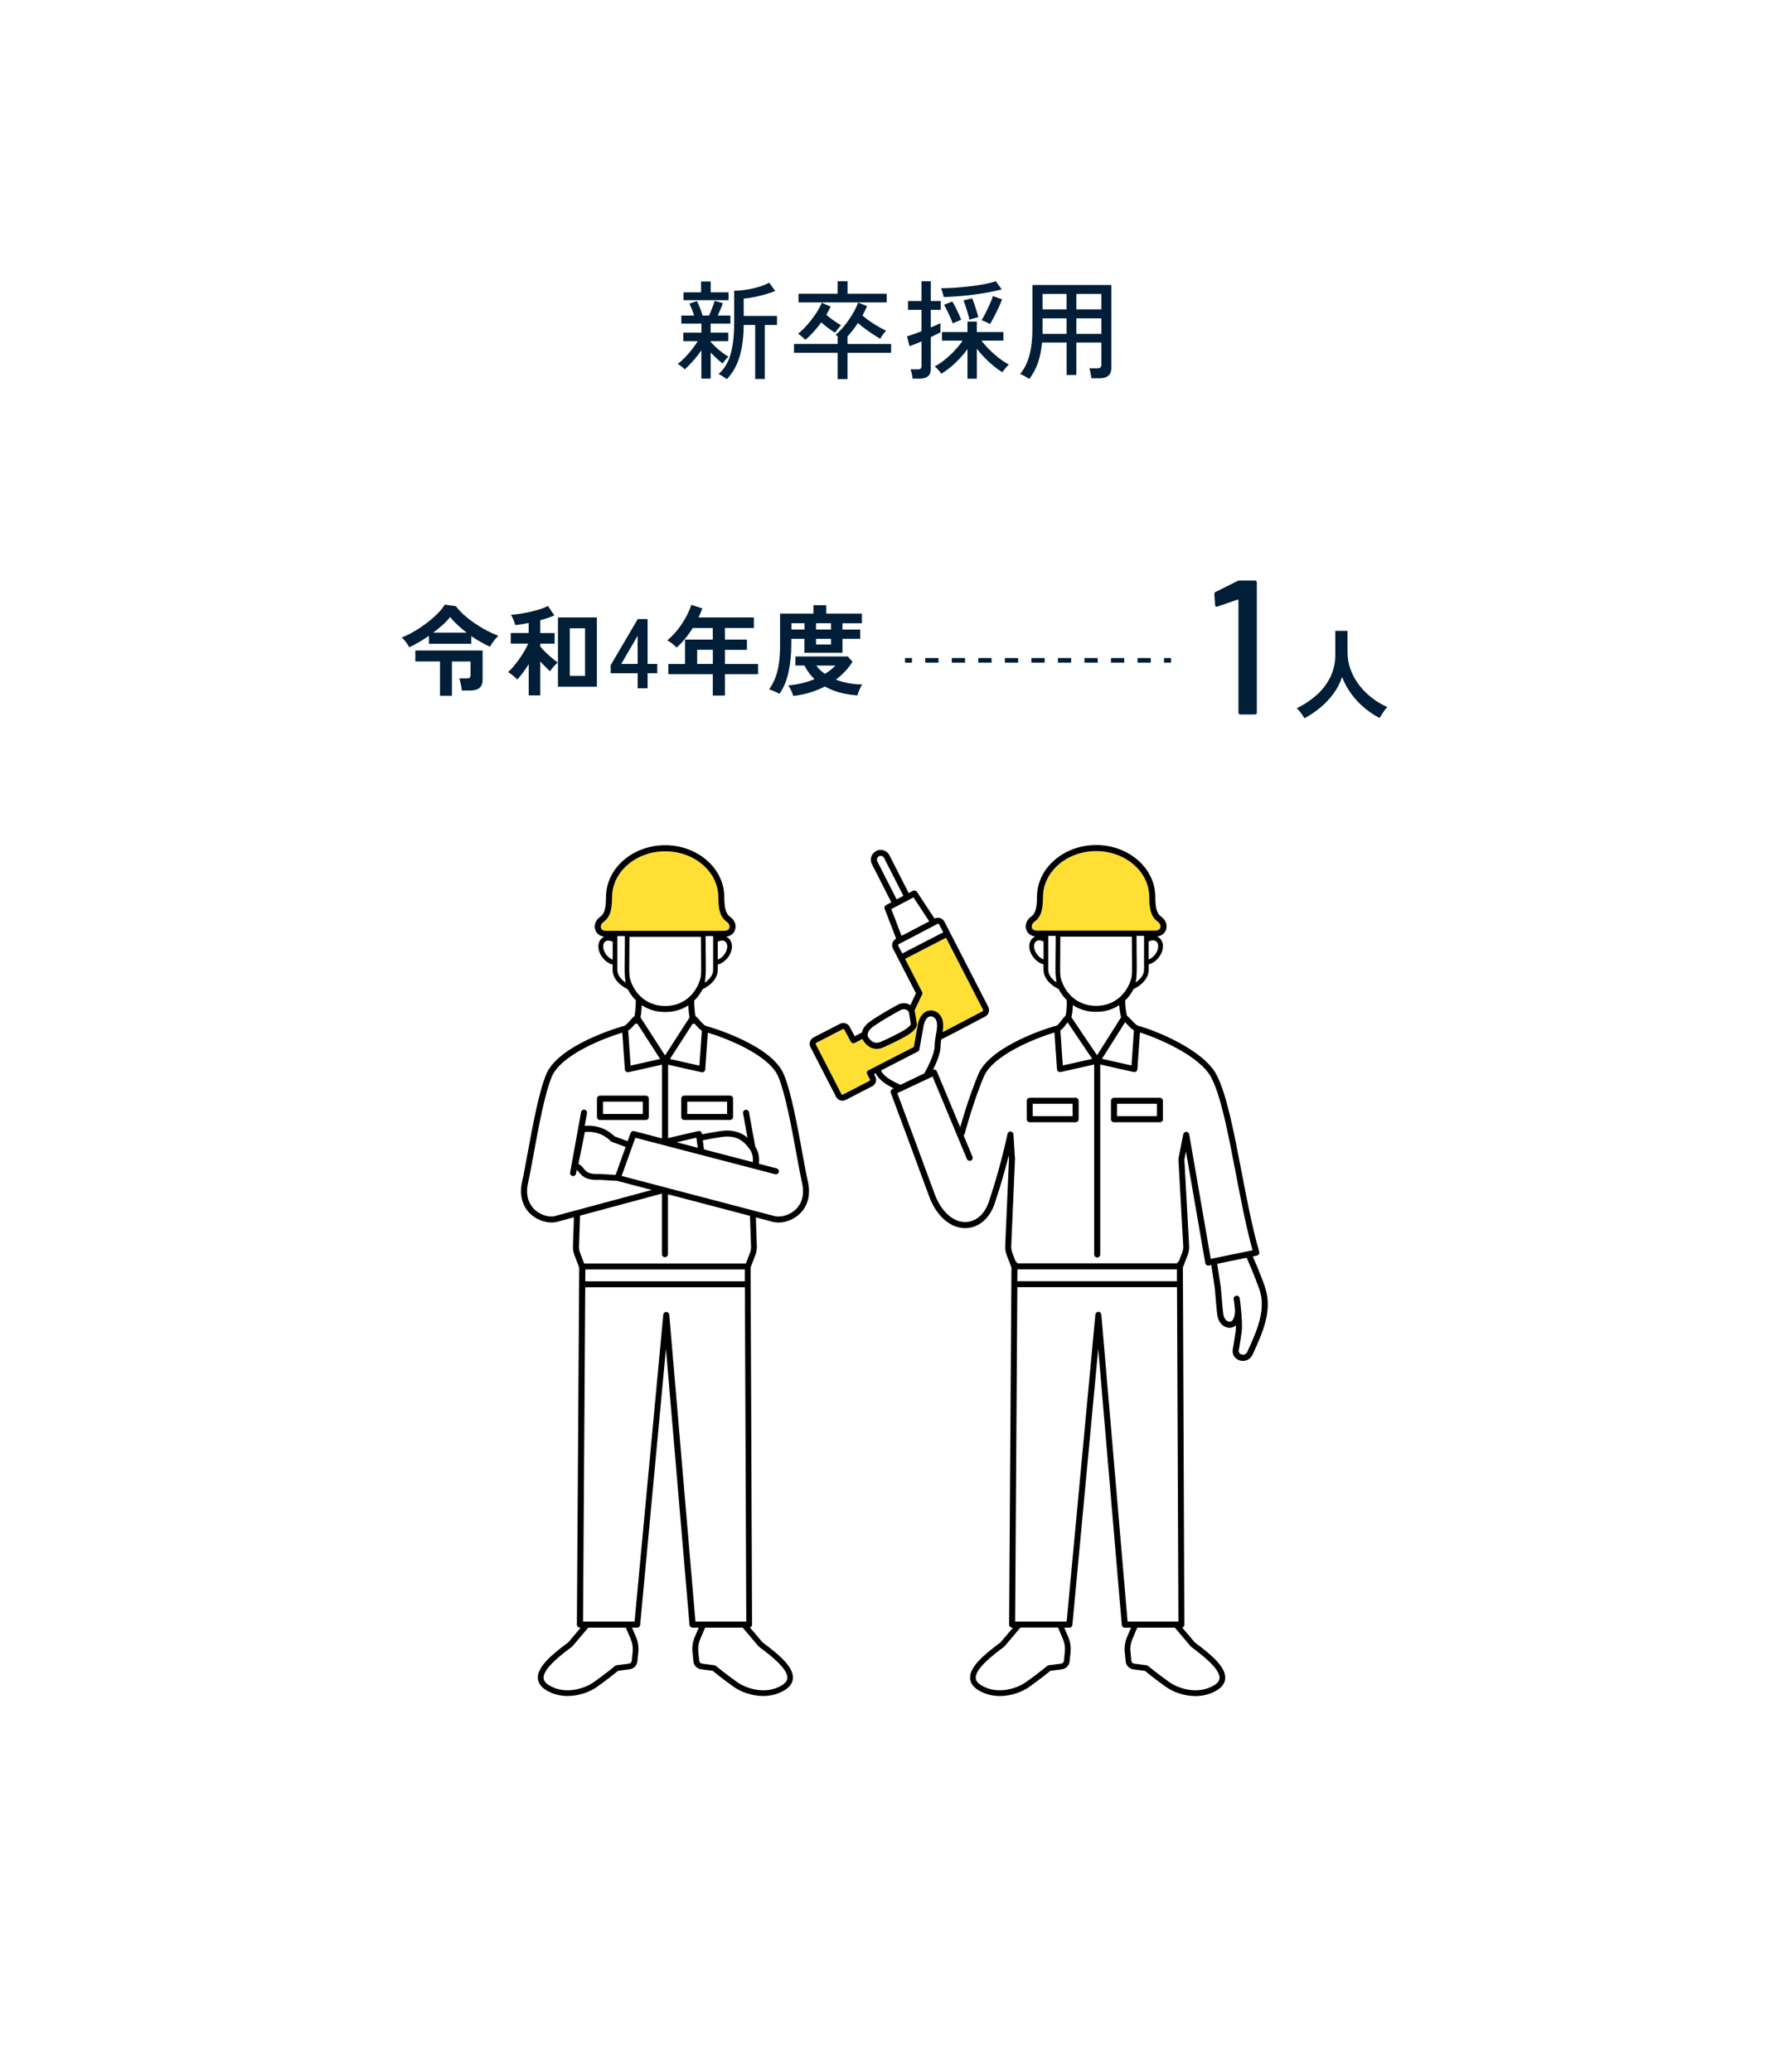 <?xml version="1.0" encoding="UTF-8"?><svg id="uuid-756f76dc-ce2b-479c-81c8-6024a39c9943" xmlns="http://www.w3.org/2000/svg" viewBox="0 0 383.27 444"><defs><style>.uuid-ad7f2c4f-ac53-4953-a0c4-5dd2379bc6ac{fill:#001e37;}.uuid-b745d6e0-75e0-42df-9d7c-73e3d428ab35{fill:#fff;}.uuid-deedcde2-5838-489f-b2c8-594dbd061e6f{fill:#ffdf34;}</style></defs><g id="uuid-6ff82e84-79a8-420a-9871-c6041d5297a7"><rect class="uuid-b745d6e0-75e0-42df-9d7c-73e3d428ab35" width="383.27" height="444"/><path class="uuid-ad7f2c4f-ac53-4953-a0c4-5dd2379bc6ac" d="M150.26,81.13v-6.05c-.52.75-1.11,1.5-1.76,2.24-.65.74-1.26,1.35-1.83,1.83-.08-.11-.21-.24-.4-.4-.19-.16-.39-.31-.59-.46-.2-.15-.37-.24-.51-.29.46-.32.96-.77,1.51-1.33.54-.57,1.07-1.17,1.58-1.82s.91-1.23,1.22-1.75h-3.1v-1.82h3.89v-1.93h-4.3v-1.73h2.74c-.14-.44-.3-.91-.5-1.4s-.36-.87-.52-1.15l1.61-.55c.21.38.44.87.67,1.47.23.6.41,1.14.55,1.63h1.4c.15-.34.31-.71.46-1.12s.3-.79.44-1.16c.14-.37.23-.66.28-.87l1.75.48c-.12.38-.28.82-.48,1.3-.2.48-.4.94-.6,1.37h2.71v1.73h-4.23v1.93h3.77v1.82h-3.77v.28l.07-.07c.26.32.61.68,1.04,1.08.43.4.88.78,1.36,1.14.47.36.92.66,1.33.91-.09.08-.23.21-.4.4-.18.19-.34.38-.5.58-.15.19-.27.35-.34.47-.35-.26-.76-.61-1.23-1.05-.47-.44-.91-.87-1.32-1.3v5.59h-1.98ZM146.44,64.32v-1.68h3.75v-2.32h2.07v2.32h3.82v1.68h-9.64ZM155.73,81.27c-.12-.11-.3-.24-.53-.39-.23-.15-.46-.3-.69-.44-.23-.14-.42-.23-.57-.28,1.27-1.13,2.15-2.61,2.63-4.43.48-1.82.72-4.03.72-6.64v-6.79c.75,0,1.59-.07,2.51-.21.92-.14,1.82-.34,2.7-.6.88-.26,1.64-.57,2.27-.92l1.33,1.77c-.55.23-1.23.46-2.04.7-.8.24-1.62.44-2.46.61-.84.17-1.59.28-2.27.32v3.73h7.13v1.93h-2.62v11.57h-2.05v-11.57h-2.46c-.02,2.64-.31,4.91-.9,6.83-.58,1.92-1.49,3.51-2.71,4.78Z"/><path class="uuid-ad7f2c4f-ac53-4953-a0c4-5dd2379bc6ac" d="M179.45,81.22v-5.63h-9.34v-1.89h9.34v-1.66c-.18-.15-.33-.25-.44-.3.69-.57,1.35-1.25,1.99-2.06.64-.8,1.2-1.63,1.7-2.48s.88-1.64,1.14-2.36l1.91.74c-.12.32-.27.65-.44.99s-.34.68-.53,1.03c.67.6,1.47,1.19,2.38,1.77.91.58,1.8,1.08,2.66,1.5-.17.17-.39.44-.66.81-.27.37-.46.67-.59.9-.49-.28-1.02-.6-1.59-.98-.57-.38-1.13-.77-1.68-1.18-.55-.41-1.05-.82-1.5-1.22-.34.52-.69,1.03-1.07,1.52-.38.49-.76.94-1.16,1.36v1.63h9.34v1.89h-9.34v5.63h-2.14ZM172.55,72.83c-.11-.12-.26-.27-.46-.45-.2-.18-.4-.34-.61-.51s-.37-.28-.5-.36c.67-.54,1.35-1.19,2.01-1.96.67-.77,1.27-1.56,1.82-2.38.54-.82.96-1.58,1.25-2.29l1.89.81c-.12.29-.26.58-.43.87-.16.29-.33.59-.49.9.47.41,1,.82,1.58,1.23s1.1.74,1.58,1c-.11.11-.25.27-.42.48-.18.21-.35.43-.51.63-.16.21-.28.37-.36.49-.43-.26-.91-.59-1.44-.98-.53-.39-1.03-.8-1.51-1.23-.52.71-1.07,1.38-1.66,2.04-.58.65-1.17,1.22-1.75,1.69ZM171.07,64.8v-1.86h8.37v-2.67h2.14v2.67h8.39v1.86h-18.91Z"/><path class="uuid-ad7f2c4f-ac53-4953-a0c4-5dd2379bc6ac" d="M195.52,81.15c-.03-.28-.09-.62-.18-1.05s-.18-.74-.28-.95h1.54c.31,0,.52-.06.64-.17.12-.11.18-.31.18-.59v-5.24c-.55.25-1.06.46-1.52.64s-.81.31-1.04.39l-.55-2.12c.34-.09.79-.23,1.34-.43.56-.19,1.15-.41,1.76-.66v-4.58h-2.88v-1.89h2.88v-4.23h2v4.23h2.14v1.89h-2.14v3.77c.44-.18.85-.36,1.22-.52.37-.16.65-.29.85-.4v1.98c-.25.12-.55.27-.91.45-.36.18-.75.36-1.16.56v6.83c0,.72-.2,1.25-.61,1.58-.41.33-1.02.5-1.83.5h-1.47ZM207.27,81.15v-6.33c-.51.69-1.08,1.38-1.72,2.06s-1.3,1.3-1.98,1.85c-.68.55-1.31,1-1.91,1.33-.09-.14-.23-.31-.41-.53-.18-.21-.37-.42-.55-.61-.18-.19-.34-.33-.46-.4.67-.34,1.39-.81,2.15-1.43.76-.61,1.48-1.28,2.16-2.01.68-.73,1.25-1.43,1.69-2.1h-4.44v-1.82h5.47v-2.25h2v2.25h5.7v1.82h-4.71c.49.66,1.08,1.33,1.76,2,.68.67,1.39,1.29,2.12,1.84.73.55,1.4.98,2.01,1.29-.11.08-.26.22-.45.44s-.38.43-.55.66c-.18.22-.31.4-.4.54-.57-.32-1.18-.75-1.84-1.29-.66-.54-1.3-1.13-1.93-1.77s-1.2-1.3-1.7-1.96v6.42h-2ZM202.17,63.67c-.02-.15-.06-.35-.13-.6-.07-.25-.14-.49-.22-.74-.08-.25-.15-.44-.23-.57.97,0,2-.04,3.12-.12,1.11-.08,2.21-.18,3.3-.31,1.09-.13,2.1-.29,3.02-.47s1.7-.38,2.31-.6l1.26,1.75c-.83.23-1.77.44-2.83.63-1.06.19-2.16.36-3.3.51-1.14.15-2.26.26-3.35.34-1.09.08-2.08.14-2.97.17ZM204.12,69.31c-.12-.35-.3-.78-.52-1.28-.22-.5-.46-1-.7-1.5-.25-.5-.46-.91-.64-1.23l1.75-.69c.23.35.46.77.7,1.24.24.48.47.95.69,1.43.22.48.4.9.54,1.26-.14.03-.33.1-.56.2-.24.1-.47.2-.7.3-.23.1-.41.19-.55.26ZM207.69,68.5c-.08-.37-.19-.81-.34-1.33-.15-.52-.31-1.04-.48-1.55-.17-.51-.32-.93-.46-1.25l1.84-.46c.17.37.34.8.51,1.3.17.5.33.99.48,1.48s.27.92.35,1.29c-.14.02-.33.06-.58.13-.25.07-.49.14-.74.21s-.44.13-.58.2ZM212.08,69.45c-.12-.09-.3-.2-.54-.31-.24-.12-.47-.22-.7-.32-.23-.1-.41-.16-.55-.2.26-.41.55-.94.87-1.58.32-.64.63-1.28.92-1.93.29-.65.51-1.21.64-1.67l1.96.71c-.18.51-.43,1.08-.72,1.71s-.61,1.27-.93,1.9c-.32.63-.64,1.19-.94,1.68Z"/><path class="uuid-ad7f2c4f-ac53-4953-a0c4-5dd2379bc6ac" d="M220.52,81.2c-.25-.17-.58-.36-.99-.59-.41-.22-.74-.37-.99-.45.92-1.12,1.59-2.47,2.01-4.06.42-1.59.63-3.45.63-5.58v-9.45h16.91v17.8c0,.71-.21,1.25-.62,1.62-.41.38-1.06.56-1.93.56h-1.73c-.03-.31-.09-.68-.17-1.12-.08-.44-.17-.78-.26-1.02h1.7c.32,0,.55-.06.68-.17.13-.11.2-.32.2-.61v-4.74h-5.36v6.97h-2.09v-6.97h-5.27c-.14,1.61-.42,3.04-.85,4.29-.43,1.25-1.05,2.42-1.86,3.51ZM223.35,66.29h5.15v-3.31h-5.15v3.31ZM223.35,71.54h5.15v-3.33h-5.15v3.33ZM230.6,66.29h5.36v-3.31h-5.36v3.31ZM230.6,71.54h5.36v-3.33h-5.36v3.33Z"/><path class="uuid-ad7f2c4f-ac53-4953-a0c4-5dd2379bc6ac" d="M265.61,124.39h3.24c.27,0,.41.14.41.41v27.88c0,.27-.14.41-.41.41h-3.12c-.27,0-.41-.14-.41-.41v-24.07c0-.05-.02-.1-.06-.12-.04-.03-.09-.03-.14,0l-4.3,1.48c-.05.03-.12.04-.21.04-.16,0-.26-.11-.29-.33l-.16-2.34c0-.27.08-.44.25-.49l4.67-2.34c.16-.08.34-.12.53-.12Z"/><path class="uuid-ad7f2c4f-ac53-4953-a0c4-5dd2379bc6ac" d="M87.67,138.69c-.1-.2-.24-.43-.42-.7-.18-.27-.38-.53-.59-.78-.21-.25-.41-.46-.59-.61.87-.34,1.77-.78,2.69-1.32.92-.54,1.81-1.14,2.67-1.79s1.62-1.32,2.3-2c.68-.68,1.2-1.33,1.56-1.93l2.38.34c.45.61,1.03,1.22,1.73,1.86.7.63,1.47,1.23,2.31,1.8s1.69,1.09,2.56,1.55,1.71.84,2.51,1.14c-.21.17-.44.4-.67.69-.24.29-.46.58-.67.88s-.36.55-.45.76c-1.29-.58-2.64-1.34-4.03-2.28v1.65h-9.07v-1.71c-.73.51-1.46.97-2.2,1.4s-1.41.78-2.03,1.07ZM94.26,149.09v-7.36h-5.28v-2.34h14.41v6.27c0,.79-.22,1.37-.66,1.74-.44.37-1.12.56-2.04.56h-1.75c-.01-.24-.05-.52-.12-.85-.06-.33-.13-.66-.2-.98-.07-.32-.15-.58-.23-.76h1.6c.3,0,.51-.05.63-.15.13-.1.19-.29.19-.57v-2.91h-3.99v7.36h-2.57ZM92.8,135.56h7.17c-.69-.53-1.34-1.08-1.95-1.65-.61-.56-1.14-1.13-1.59-1.71-.39.54-.91,1.09-1.55,1.67s-1.33,1.14-2.08,1.69Z"/><path class="uuid-ad7f2c4f-ac53-4953-a0c4-5dd2379bc6ac" d="M113.27,148.99v-6.67c-.42.66-.85,1.29-1.29,1.88-.44.59-.83,1.06-1.18,1.41-.13-.17-.31-.36-.55-.56-.24-.2-.49-.4-.74-.59-.25-.19-.47-.34-.65-.45.37-.32.75-.73,1.16-1.21s.81-1.01,1.21-1.57c.4-.56.77-1.13,1.11-1.71s.61-1.11.82-1.6h-3.74v-2.28h3.84v-2.15c-.52.1-1.03.19-1.52.27s-.95.14-1.37.17c-.04-.2-.12-.44-.22-.73-.11-.29-.22-.57-.35-.84s-.24-.48-.34-.62c.52-.03,1.14-.1,1.86-.21.72-.11,1.46-.25,2.23-.42.77-.17,1.49-.36,2.16-.58.67-.22,1.23-.45,1.67-.69l1.39,2.03c-.38.17-.83.34-1.36.52s-1.09.35-1.68.52v2.74h3.08v2.28h-3.08v.59c.25.32.6.7,1.04,1.13.44.43.91.85,1.39,1.27.49.42.92.76,1.32,1.04-.14.13-.32.3-.55.53-.23.23-.44.46-.63.71-.2.25-.34.46-.44.64-.31-.27-.65-.59-1.02-.96-.37-.37-.74-.76-1.11-1.15v7.28h-2.47ZM119.54,147.13v-14.83h8.33v14.83h-8.33ZM122.07,144.81h3.27v-10.19h-3.27v10.19Z"/><path class="uuid-ad7f2c4f-ac53-4953-a0c4-5dd2379bc6ac" d="M136.61,147.49v-3.23h-5.78v-1.73l5.8-9.88h2.11v9.62h2.07v1.98h-2.07v3.23h-2.13ZM133.09,142.27h3.52v-6.04l-3.52,6.04Z"/><path class="uuid-ad7f2c4f-ac53-4953-a0c4-5dd2379bc6ac" d="M152.71,149.05v-4.58h-9.52v-2.19h3.57v-5.23h5.95v-2.49h-4.28c-.51.8-1.05,1.56-1.64,2.27-.58.71-1.19,1.35-1.83,1.93-.23-.24-.52-.51-.88-.8s-.74-.54-1.13-.74c.77-.63,1.5-1.38,2.19-2.25s1.29-1.77,1.8-2.7c.51-.94.9-1.82,1.15-2.65l2.38.74c-.24.66-.51,1.31-.82,1.94h11.86v2.26h-6.2v2.49h4.71v2.19h-4.71v3.04h7.11v2.19h-7.11v4.58h-2.62ZM149.36,142.27h3.36v-3.04h-3.36v3.04Z"/><path class="uuid-ad7f2c4f-ac53-4953-a0c4-5dd2379bc6ac" d="M167,148.67c-.18-.11-.42-.23-.71-.36-.29-.13-.57-.25-.84-.36-.27-.11-.5-.2-.67-.25.55-.79,1-1.62,1.34-2.51s.6-1.91.76-3.07.24-2.52.24-4.08v-6.56h7.15v-1.79h2.74v1.79h7.64v2.07h-4.16v1.35h3.8v1.98h-3.8v3h-8.15v-3h-2.81v1.03c0,2.24-.2,4.28-.6,6.12-.4,1.84-1.05,3.39-1.95,4.64ZM169.95,149.13c-.07-.28-.21-.65-.42-1.11-.21-.46-.43-.84-.65-1.15,2.04-.18,3.91-.63,5.61-1.35-.89-.84-1.6-1.81-2.15-2.91h-1.94v-1.94h11.23l1.01,1.12c-.46.75-1,1.44-1.6,2.08-.61.64-1.26,1.23-1.96,1.76.87.34,1.79.59,2.76.77.97.18,1.93.26,2.89.26-.11.14-.24.37-.39.67-.15.31-.29.63-.41.95-.13.32-.21.57-.25.74-1.41-.11-2.69-.33-3.85-.65-1.16-.32-2.2-.75-3.11-1.27-1.03.53-2.11.97-3.25,1.31-1.14.34-2.31.58-3.5.72ZM169.55,134.89h2.81v-1.35h-2.81v1.35ZM174.83,134.89h3.21v-1.35h-3.21v1.35ZM174.83,138.1h3.21v-1.22h-3.21v1.22ZM176.73,144.39c.42-.25.82-.53,1.2-.83.38-.3.73-.62,1.06-.94h-4.12c.52.69,1.14,1.28,1.86,1.77Z"/><path class="uuid-ad7f2c4f-ac53-4953-a0c4-5dd2379bc6ac" d="M279.45,153.9c-.2-.35-.44-.73-.74-1.13-.3-.4-.6-.73-.91-1,1.56-.76,2.97-1.69,4.22-2.8,1.25-1.1,2.24-2.38,2.96-3.83.72-1.45,1.09-3.05,1.09-4.79v-5.17h2.62v4.45c0,1.41.23,2.72.7,3.95s1.1,2.34,1.9,3.36c.8,1.01,1.71,1.9,2.72,2.67,1.01.77,2.08,1.4,3.19,1.89-.27.3-.56.68-.88,1.14-.32.46-.57.87-.75,1.22-1.2-.62-2.32-1.38-3.38-2.28s-1.98-1.91-2.78-3.02-1.42-2.28-1.89-3.5c-.41,1.27-1.02,2.45-1.83,3.56-.82,1.1-1.76,2.1-2.83,3-1.07.89-2.21,1.66-3.42,2.29Z"/><rect class="uuid-ad7f2c4f-ac53-4953-a0c4-5dd2379bc6ac" x="193.88" y="141" width="1.5" height="1"/><path class="uuid-ad7f2c4f-ac53-4953-a0c4-5dd2379bc6ac" d="M246.54,142h-2.84v-1h2.84v1ZM240.85,142h-2.84v-1h2.84v1ZM235.17,142h-2.84v-1h2.84v1ZM229.48,142h-2.84v-1h2.84v1ZM223.8,142h-2.84v-1h2.84v1ZM218.12,142h-2.84v-1h2.84v1ZM212.43,142h-2.84v-1h2.84v1ZM206.75,142h-2.84v-1h2.84v1ZM201.06,142h-2.84v-1h2.84v1Z"/><rect class="uuid-ad7f2c4f-ac53-4953-a0c4-5dd2379bc6ac" x="249.38" y="141" width="1.5" height="1"/><path class="uuid-b745d6e0-75e0-42df-9d7c-73e3d428ab35" d="M240.18,217.99c-.24-.91-.35-1.83-.39-2.61-1.32.87-2.97,1.43-4.95,1.43s-3.66-.56-4.99-1.45c0,.79-.07,1.71-.29,2.62l5.49,8.14,5.14-8.13Z"/><path class="uuid-b745d6e0-75e0-42df-9d7c-73e3d428ab35" d="M192.1,192.71l1.45-.75-4.14-8.13c-.1-.19-.27-.33-.47-.4-.08-.03-.17-.04-.25-.04-.13,0-.25.03-.37.09-.01,0-.02.01-.03.02-.16.08-.3.25-.37.46-.07.21-.05.43.05.62l4.14,8.13Z"/><path class="uuid-b745d6e0-75e0-42df-9d7c-73e3d428ab35" d="M193.11,202.01s-.02,0-.03.01l-.51.26c-.09.05-.12.12-.13.16-.01.04-.03.12.02.2l.85,1.65,8.77-4.53-.87-1.7c-.04-.08-.11-.12-.15-.13-.04-.01-.12-.03-.2.02l-4.13,2.16-3.61,1.89Z"/><path class="uuid-b745d6e0-75e0-42df-9d7c-73e3d428ab35" d="M198.02,230c.44-.76,2.25-4.02,2.23-6,0-.67.12-1.4.26-2.17.25-1.4.51-2.85-.2-3.63-.32-.35-.76-.5-1.15-.39-.62.18-1.09.96-1.31,2.15-.23,1.25-.87,4.9-.87,4.9h0c-.03.19-.15.37-.34.46l-7.89,4.06s.02.03.03.05c.61,1.4,3.04,2.57,4.19,3.02l5.06-2.44Z"/><path class="uuid-b745d6e0-75e0-42df-9d7c-73e3d428ab35" d="M242.93,220.8c-.5-.3-.96-.79-1.42-1.27-.14-.15-.31-.33-.47-.49l-4.96,7.84,6.33,1.42.52-7.5Z"/><path class="uuid-b745d6e0-75e0-42df-9d7c-73e3d428ab35" d="M233.99,226.88l-5.27-7.82c-.11.14-.23.29-.32.42-.35.47-.74.99-1.23,1.31l.52,7.51,6.3-1.41Z"/><path class="uuid-deedcde2-5838-489f-b2c8-594dbd061e6f" d="M222.12,199.41h25.42c.54,0,.92-.23,1.05-.62.14-.44-.07-.95-.55-1.3-1.12-.82-1.82-1.99-1.82-5.3,0-5.42-5.11-9.82-11.38-9.82s-11.38,4.41-11.38,9.82c0,3.31-.7,4.48-1.82,5.3-.48.35-.7.86-.55,1.3.13.39.51.62,1.05.62Z"/><path class="uuid-b745d6e0-75e0-42df-9d7c-73e3d428ab35" d="M211.85,257.49c2.63-7.84,3.97-14.44,3.98-14.51.06-.32.35-.54.68-.52.32.02.58.28.6.6l.33,5.28s0,.05,0,.07l-.81,18.61c-.02.48.06.96.23,1.41l.71,1.87c.18.07.32.22.38.41h34.22c.06-.19.19-.34.37-.41l.71-1.87c.17-.45.25-.93.23-1.41l-1.03-18.6c0-.05,0-.11.01-.16l1.03-5.21c.06-.3.33-.52.63-.52h0c.31,0,.58.23.63.54l4.62,26.7,8.96-1.84c-1.37-4.89-2.51-10.83-3.61-16.58-1.64-8.55-3.19-16.63-5.3-20.54-2.39-4.43-10.93-8.21-15.22-9.55l-.55,7.89c-.01.19-.11.36-.26.47-.15.11-.34.15-.53.11l-7.17-1.61v40.7c0,.36-.29.65-.65.65s-.65-.29-.65-.65v-40.7l-7.17,1.61s-.09.02-.14.02c-.14,0-.27-.04-.39-.13-.15-.11-.25-.29-.26-.47l-.55-7.89c-4.17,1.27-13.16,4.84-15.11,9.43-.5,1.17-2.26,5.5-4.11,12.24-.04.15-.13.28-.25.36l1.91,4.59c.14.33-.02.71-.35.84-.33.14-.71-.02-.84-.35l-7.36-17.67-7.55,3.56c1.09,2.93,6.19,16.61,7.97,21.53,1.36,3.76,3.87,6.08,6.56,6.08.02,0,.04,0,.06,0,2.24-.03,4.12-1.66,5.03-4.37ZM238.02,235.87c0-.36.29-.65.65-.65h9.83c.36,0,.65.29.65.65v3.94c0,.36-.29.65-.65.65h-9.83c-.36,0-.65-.29-.65-.65v-3.94ZM219.96,235.87c0-.36.29-.65.65-.65h9.83c.36,0,.65.29.65.65v3.94c0,.36-.29.65-.65.65h-9.83c-.36,0-.65-.29-.65-.65v-3.94Z"/><path class="uuid-b745d6e0-75e0-42df-9d7c-73e3d428ab35" d="M269.78,276.15c-1.2-3.37-2.64-6.58-2.66-6.61,0-.02-.01-.04-.02-.06l-6.32,1.3.76,4.97c.04.27.09.92.16,1.74.11,1.35.26,3.2.4,4.13.09.59.34,1.07.72,1.35.23.17.49.25.72.22.22-.03.4-.15.56-.37.36-.49.54-1.39.48-2.31-.13-1.21-.26-2.14-.26-2.16-.05-.35.19-.68.55-.73.35-.05.68.19.73.55.01.08.12.84.23,1.88.01.09.02.19.03.29.18,1.68.34,3.93.14,5.2-.12.76-.2,1.31-.26,1.75-.11.78-.18,1.25-.33,1.99-.13.67.47.9.59.94.39.13.95.04,1.24-.59,2.03-4.46,4.14-9.06,2.55-13.5Z"/><path class="uuid-b745d6e0-75e0-42df-9d7c-73e3d428ab35" d="M229.7,213.62c1.25,1.13,2.95,1.9,5.13,1.9s3.81-.74,5.05-1.83c.05-.06.1-.11.16-.15,1.31-1.21,2.1-2.81,2.42-4.3.09-.96.08-1.74.06-3.59-.01-1.16-.03-2.71-.03-4.96h-15.32c0,2.25-.02,3.8-.03,4.96-.02,1.85-.03,2.63.06,3.58.32,1.47,1.09,3.04,2.36,4.25.06.04.1.08.15.14Z"/><path class="uuid-b745d6e0-75e0-42df-9d7c-73e3d428ab35" d="M188.67,223.26c1.79-.76,4.43-2.13,4.99-2.48,1.19-.74,1.42-1.18,1.47-1.28,0,0,0,0,0,0,0-.02-.24-1.73-.42-2.62-.02-.09-.21-.36-.57-.52-.28-.12-.74-.19-1.32.16-.07.04-3.81,2.04-5.76,3.48-.9.66-1.27,1.34-1.15,2.07.18.37,1.06,1.92,2.76,1.2Z"/><polygon class="uuid-b745d6e0-75e0-42df-9d7c-73e3d428ab35" points="193.15 200.53 195.98 199.05 199.08 197.42 195.7 192.3 190.94 194.8 193.15 200.53"/><path class="uuid-deedcde2-5838-489f-b2c8-594dbd061e6f" d="M185.8,230.17c-.08-.15-.09-.33-.04-.49.05-.16.17-.3.32-.38l9.68-4.98c.16-.91.63-3.56.81-4.59.42-2.32,1.57-2.98,2.22-3.16.87-.25,1.82.04,2.47.76.92,1.02.87,2.44.66,3.82l1.78-.92,6.76-3.55c.13-.07.18-.23.12-.36l-7.92-15.41-8.77,4.53,3.64,7.08c.09.18.1.39,0,.57l-1.61,3.38s.03.09.04.14c.17.84.38,2.31.42,2.63.14.47-.02,1.36-2.05,2.62-.66.41-3.36,1.81-5.17,2.57-.5.21-.96.3-1.38.3-1.57,0-2.61-1.23-3.03-2.12l-1.63.84c-.31.16-.7.04-.86-.27l-1.37-2.55c-.05-.09-.12-.13-.16-.14-.04-.01-.12-.03-.2.02l-5.65,2.91c-.13.07-.18.23-.11.35l5.47,10.63c.07.13.22.18.35.11l5.65-2.91c.08-.04.12-.11.13-.15.01-.04.03-.12-.02-.2l-.57-1.1Z"/><path class="uuid-b745d6e0-75e0-42df-9d7c-73e3d428ab35" d="M255.19,352.86s-.07-.06-.1-.1l-3.38-4h-8.06l-1.06,2.49c-.35.83-.49,1.74-.4,2.63l.2,1.97c.03.32.28.58.6.62l2.64.34c.11.02.22.06.31.13.02.02,2.13,1.75,4.65,3.54,1.35.96,5.7,2.94,9.52.62.76-.46,1.14-.98,1.17-1.57.1-2.08-4.08-5.19-6.09-6.69Z"/><path class="uuid-b745d6e0-75e0-42df-9d7c-73e3d428ab35" d="M226.67,348.77h-8.06l-3.38,4s-.06.07-.1.1c-2.01,1.5-6.18,4.61-6.09,6.69.03.59.41,1.1,1.17,1.57,3.81,2.33,8.16.34,9.52-.62,2.52-1.79,4.63-3.52,4.65-3.54.09-.07.2-.12.31-.13l2.64-.34c.32-.04.57-.3.6-.62l.2-1.97c.09-.89-.05-1.8-.4-2.63l-1.06-2.49Z"/><polygon class="uuid-b745d6e0-75e0-42df-9d7c-73e3d428ab35" points="217.95 274.53 252.15 274.53 252.14 272 217.97 272 217.95 274.53"/><path class="uuid-b745d6e0-75e0-42df-9d7c-73e3d428ab35" d="M252.15,275.82h-34.21l-.47,71.66h11.04l6.15-65.79c.03-.33.31-.58.64-.58h0c.33,0,.61.26.64.59l5.62,65.79h10.88l-.3-71.66Z"/><rect class="uuid-b745d6e0-75e0-42df-9d7c-73e3d428ab35" x="221.25" y="236.52" width="8.54" height="2.65"/><rect class="uuid-b745d6e0-75e0-42df-9d7c-73e3d428ab35" x="239.31" y="236.52" width="8.54" height="2.65"/><path class="uuid-b745d6e0-75e0-42df-9d7c-73e3d428ab35" d="M222.21,204.55c.38.49.86.85,1.36,1.03v-3.82c-.32-.17-.64-.26-.93-.26-.26,0-.49.07-.68.22-.66.51-.54,1.81.25,2.83Z"/><path class="uuid-b745d6e0-75e0-42df-9d7c-73e3d428ab35" d="M226.14,205.4c0-.55.01-1.18.02-1.92,0-.79.01-1.71.01-2.78,0-.05,0-.1,0-.15h-1.61v7.23c0,1.17.87,2.06,1.6,2.61.06.04.11.08.17.12-.23-1.75-.23-2.35-.2-4.86,0-.08,0-.17,0-.25Z"/><path class="uuid-b745d6e0-75e0-42df-9d7c-73e3d428ab35" d="M246.5,201.58c-.14.04-.27.1-.41.17v3.83c.48-.18.97-.54,1.36-1.04.79-1.02.91-2.32.25-2.83-.18-.14-.42-.22-.68-.22-.16,0-.34.03-.52.08Z"/><path class="uuid-b745d6e0-75e0-42df-9d7c-73e3d428ab35" d="M243.49,210.39c.74-.55,1.6-1.44,1.6-2.61v-7.23h-1.61c0,.05,0,.1,0,.15,0,1.07,0,1.98.01,2.77,0,.75.01,1.39.02,1.94,0,.08,0,.16,0,.24.03,2.52.04,3.11-.2,4.87.05-.04.11-.08.17-.12Z"/><path d="M230.44,235.23h-9.83c-.36,0-.65.29-.65.65v3.94c0,.36.29.65.65.65h9.83c.36,0,.65-.29.65-.65v-3.94c0-.36-.29-.65-.65-.65ZM229.79,239.16h-8.54v-2.65h8.54v2.65Z"/><path d="M248.49,235.23h-9.83c-.36,0-.65.29-.65.65v3.94c0,.36.29.65.65.65h9.83c.36,0,.65-.29.65-.65v-3.94c0-.36-.29-.65-.65-.65ZM247.85,239.16h-8.54v-2.65h8.54v2.65Z"/><path d="M271,275.72c-1.05-2.93-2.27-5.74-2.6-6.5l.88-.18c.18-.04.33-.14.42-.3.09-.15.12-.34.07-.51-1.44-4.95-2.63-11.14-3.78-17.14-1.66-8.65-3.23-16.83-5.43-20.91-2.76-5.12-12.49-9.22-16.77-10.4-.35-.1-.91-.7-1.32-1.14-.37-.39-.7-.75-1.03-.97-.32-1.21-.37-2.44-.39-3.29.76-.73,1.36-1.58,1.81-2.46.01,0,.03,0,.04-.01.13-.06,3.2-1.47,3.2-4.13v-1.15c.76-.18,1.54-.69,2.15-1.47,1.16-1.5,1.2-3.36.07-4.23-.14-.11-.28-.19-.44-.26.94-.11,1.66-.65,1.94-1.49.32-.98-.08-2.06-1.02-2.74-.68-.5-1.29-1.2-1.29-4.26,0-6.13-5.69-11.11-12.67-11.11s-12.68,4.99-12.68,11.11c0,3.07-.61,3.77-1.29,4.26-.94.69-1.34,1.76-1.02,2.74.27.83,1,1.38,1.93,1.49-.15.07-.3.15-.44.26-1.12.87-1.09,2.73.07,4.23.54.69,1.23,1.19,1.97,1.42.06.02.12.03.18.04v1.16c0,2.66,3.07,4.07,3.2,4.13.01,0,.03,0,.04.01.44.85,1.02,1.67,1.74,2.39,0,.09,0,.19,0,.29,0,.86.01,2.01-.26,3.08-.34.24-.63.63-.93,1.03-.33.44-.73.98-1.04,1.07,0,0,0,0,0,0,0,0,0,0,0,0-2.22.61-5.73,1.86-8.91,3.52-4.15,2.16-6.78,4.47-7.8,6.87-.48,1.13-2.12,5.15-3.89,11.39l-5-11.99c-.07-.16-.2-.29-.36-.35-.15-.06-.31-.05-.46,0,.73-1.46,1.65-3.63,1.63-5.24,0-.37.05-.79.12-1.24l2.65-1.36,6.76-3.55c.76-.39,1.06-1.33.67-2.09l-8.22-15.98s0,0,0,0c0,0,0,0,0,0l-1.17-2.27c-.39-.76-1.33-1.06-2.1-.67h-.02s-3.77-5.72-3.77-5.72c-.18-.28-.55-.37-.84-.22l-.92.49-4.14-8.12c-.26-.5-.69-.87-1.23-1.04-.54-.17-1.11-.13-1.57.12-.01,0-.02.01-.03.02-.5.26-.87.69-1.04,1.23-.17.54-.12,1.11.13,1.6l4.16,8.16-1.13.6c-.29.15-.42.5-.3.8l2.46,6.4h-.02c-.37.2-.64.52-.77.92-.13.4-.09.82.1,1.18l4.94,9.6-1.21,2.54c-.11-.07-.23-.14-.36-.2-.8-.35-1.69-.27-2.48.21-.16.08-3.86,2.07-5.89,3.57-1.05.77-1.5,1.57-1.64,2.28l-1.55.8-1.06-1.99c-.19-.37-.51-.64-.91-.77-.4-.13-.82-.09-1.18.1l-5.65,2.91c-.37.19-.64.51-.77.91-.13.4-.09.82.1,1.18l5.47,10.63c.28.53.82.84,1.38.84.24,0,.48-.06.71-.17l5.65-2.91c.37-.19.64-.51.77-.91.13-.4.09-.82-.1-1.18l-.27-.52.36-.18c.67,1.49,2.55,2.6,3.85,3.23l-.29.14c-.3.14-.45.49-.33.81.06.17,6.18,16.59,8.17,22.07,1.56,4.32,4.57,6.97,7.84,6.93,2.77-.03,5.17-2.04,6.24-5.25,1.33-3.95,2.34-7.63,3.02-10.34l.05.83-.81,18.58c-.03.66.08,1.31.31,1.92l1.03,2.7s0,0,0,0l-.5,76.52c0,.17.07.34.19.46.12.12.29.19.46.19h.18l-2.67,3.15c-3.37,2.52-6.64,5.18-6.52,7.68.05,1.01.64,1.87,1.76,2.56,1.48.91,3.09,1.26,4.62,1.26,2.52,0,4.86-.94,6.24-1.92,2.19-1.55,4.07-3.06,4.58-3.48l2.46-.32c.89-.12,1.57-.82,1.66-1.71l.2-1.97c.11-1.1-.06-2.22-.49-3.24l-.86-2.01h1.1c.33,0,.61-.25.64-.58l5.54-59.19,5.05,59.19c.03.33.31.59.64.59h1.34l-.86,2.01c-.43,1.02-.6,2.14-.49,3.24l.2,1.97c.09.89.78,1.6,1.66,1.71l2.46.32c.51.42,2.39,1.93,4.58,3.48,1.38.98,3.72,1.92,6.24,1.92,1.54,0,3.14-.35,4.62-1.26,1.12-.68,1.71-1.54,1.76-2.56.12-2.51-3.15-5.17-6.52-7.68l-2.69-3.18c.1-.03.19-.08.27-.16.12-.12.19-.29.19-.46l-.32-76.52s0,0,0,0l1.03-2.7c.24-.62.34-1.27.31-1.93l-1.02-18.53.34-1.72,4.14,23.93c.03.17.13.32.27.42.14.1.32.13.49.1l.53-.11.74,4.89c.03.23.08.89.15,1.67.11,1.37.26,3.24.41,4.21.14.93.57,1.72,1.23,2.2.42.31.9.48,1.38.48.1,0,.2,0,.3-.02.4-.06.76-.24,1.07-.51,0,.54-.02,1.02-.08,1.4-.12.77-.2,1.32-.27,1.76-.12.79-.18,1.22-.32,1.94-.21,1.08.39,2.07,1.46,2.41.22.07.46.11.71.11.79,0,1.64-.4,2.09-1.39,2.14-4.69,4.36-9.54,2.6-14.47ZM187.96,184.58c-.1-.19-.12-.41-.05-.62.07-.21.21-.38.37-.46.01,0,.02-.01.03-.02.12-.06.24-.09.37-.09.08,0,.17.01.25.04.21.07.38.21.47.4l4.14,8.13-1.45.75-4.14-8.13ZM242.93,220.8l-.52,7.5-6.33-1.42,4.96-7.84c.16.16.33.34.47.49.45.48.91.98,1.42,1.27ZM246.09,205.58v-3.83c.13-.07.27-.13.41-.17.18-.06.36-.08.52-.08.26,0,.5.07.68.22.66.51.54,1.81-.25,2.83-.39.5-.88.86-1.36,1.04ZM243.49,210.39c-.06.04-.11.08-.17.12.23-1.75.23-2.35.2-4.87,0-.08,0-.16,0-.24,0-.55-.01-1.19-.02-1.94,0-.79-.01-1.7-.01-2.77,0-.05,0-.1,0-.15h1.61v7.23c0,1.17-.87,2.06-1.6,2.61ZM221.08,198.79c-.14-.44.07-.95.55-1.3,1.12-.82,1.82-1.99,1.82-5.3,0-5.42,5.11-9.82,11.38-9.82s11.38,4.41,11.38,9.82c0,3.31.7,4.48,1.82,5.3.48.35.7.86.55,1.3-.13.39-.51.62-1.05.62h-25.42c-.54,0-.92-.23-1.05-.62ZM226.16,203.48c0,.74-.01,1.37-.02,1.92,0,.08,0,.17,0,.25-.03,2.52-.04,3.11.2,4.86-.05-.04-.11-.08-.17-.12-.74-.55-1.6-1.44-1.6-2.61v-7.23h1.61c0,.05,0,.1,0,.15,0,1.08,0,1.99-.01,2.78ZM222.64,201.5c.29,0,.61.09.93.26v3.82c-.5-.18-.98-.54-1.36-1.03-.79-1.02-.91-2.32-.25-2.83.19-.15.42-.22.68-.22ZM227.19,209.24c-.09-.96-.08-1.74-.06-3.58.01-1.16.03-2.71.03-4.96h15.32c0,2.25.02,3.8.03,4.96.02,1.85.03,2.63-.06,3.59-.32,1.49-1.12,3.09-2.42,4.3-.05.05-.11.1-.16.15-1.24,1.09-2.92,1.83-5.05,1.83s-3.88-.77-5.13-1.9c-.05-.05-.1-.09-.15-.14-1.27-1.21-2.05-2.78-2.36-4.25ZM234.83,216.81c1.99,0,3.63-.55,4.95-1.43.05.77.15,1.69.39,2.61l-5.14,8.13-5.49-8.14c.23-.91.28-1.83.29-2.62,1.33.89,2.98,1.45,4.99,1.45ZM228.4,219.49c.09-.13.21-.28.32-.42l5.27,7.82-6.3,1.41-.52-7.51c.49-.31.88-.83,1.23-1.31ZM190.94,194.8l4.76-2.51,3.38,5.13-3.1,1.63-2.83,1.48-2.2-5.73ZM192.44,202.45s.05-.11.13-.16l.51-.26s.02,0,.03-.01l3.61-1.89,4.13-2.16c.08-.04.16-.03.2-.02.04.01.11.05.15.13l.87,1.7-8.77,4.53-.85-1.65c-.04-.08-.03-.16-.02-.2ZM187.06,219.99c1.95-1.44,5.69-3.45,5.76-3.48.58-.35,1.03-.28,1.32-.16.36.15.55.43.57.52.18.89.42,2.6.42,2.62,0,0,0,0,0,0-.04.11-.28.54-1.47,1.28-.56.35-3.2,1.73-4.99,2.48-1.7.72-2.57-.82-2.76-1.2-.12-.73.25-1.41,1.15-2.07ZM186.07,229.3c-.15.08-.27.21-.32.38-.05.16-.04.34.04.49l.57,1.1c.04.08.03.16.02.2-.01.04-.05.11-.13.15l-5.65,2.91c-.13.07-.29.01-.35-.11l-5.47-10.63c-.07-.13-.02-.29.11-.35l5.65-2.91c.08-.04.16-.03.2-.02.04.01.11.05.16.14l1.37,2.55c.17.31.55.43.86.27l1.63-.84c.42.88,1.46,2.12,3.03,2.12.42,0,.88-.09,1.38-.3,1.81-.76,4.51-2.16,5.17-2.57,2.03-1.26,2.19-2.15,2.05-2.62-.05-.32-.26-1.79-.42-2.63,0-.05-.02-.09-.04-.14l1.61-3.38c.09-.18.08-.39,0-.57l-3.64-7.08,8.77-4.53,7.92,15.41c.07.13.02.29-.12.36l-6.76,3.55-1.78.92c.21-1.38.26-2.8-.66-3.82-.65-.72-1.59-1.01-2.47-.76-.65.19-1.81.84-2.22,3.16-.19,1.03-.65,3.68-.81,4.59l-9.68,4.98ZM188.77,229.43s-.02-.03-.03-.05l7.89-4.06c.19-.1.3-.27.34-.46h0s.64-3.64.87-4.9c.21-1.19.69-1.97,1.31-2.15.4-.11.84.04,1.15.39.7.78.45,2.23.2,3.63-.14.77-.26,1.49-.26,2.17.03,1.98-1.79,5.24-2.23,6l-5.06,2.44c-1.15-.45-3.58-1.62-4.19-3.02ZM260.1,361.11c-3.82,2.33-8.16.34-9.52-.62-2.52-1.79-4.63-3.52-4.65-3.54-.09-.07-.2-.12-.31-.13l-2.64-.34c-.32-.04-.57-.3-.6-.62l-.2-1.97c-.09-.89.05-1.8.4-2.63l1.06-2.49h8.06l3.38,4s.06.07.1.1c2.01,1.5,6.18,4.61,6.09,6.69-.03.59-.41,1.1-1.17,1.57ZM241.57,347.48l-5.62-65.79c-.03-.33-.31-.59-.64-.59h0c-.33,0-.61.25-.64.58l-6.15,65.79h-11.04l.47-71.66h34.21l.3,71.66h-10.88ZM228.13,353.89l-.2,1.97c-.03.32-.28.58-.6.62l-2.64.34c-.11.02-.22.06-.31.13-.02.02-2.12,1.75-4.65,3.54-1.35.96-5.7,2.94-9.52.62-.76-.46-1.14-.98-1.17-1.57-.1-2.08,4.08-5.19,6.09-6.69.04-.03.07-.06.1-.1l3.38-4h8.06l1.06,2.49c.35.83.49,1.74.4,2.63ZM252.14,272v2.53s-34.19,0-34.19,0l.02-2.53h34.17ZM254.76,243.06c-.05-.31-.32-.53-.63-.54h0c-.31,0-.57.22-.63.52l-1.03,5.21c-.01.05-.01.11-.01.16l1.03,18.6c.02.48-.06.96-.23,1.41l-.71,1.87c-.18.07-.32.22-.37.41h-34.22c-.06-.19-.2-.34-.38-.41l-.71-1.87c-.17-.45-.25-.93-.23-1.41l.81-18.61s0-.05,0-.07l-.33-5.28c-.02-.32-.28-.58-.6-.6-.33-.02-.61.2-.68.52-.01.07-1.35,6.67-3.98,14.51-.91,2.71-2.79,4.34-5.03,4.37-.02,0-.04,0-.06,0-2.68,0-5.19-2.33-6.56-6.08-1.78-4.91-6.88-18.6-7.97-21.53l7.55-3.56,7.36,17.67c.14.33.52.48.84.35.33-.14.48-.51.35-.84l-1.91-4.59c.12-.08.21-.21.25-.36,1.84-6.74,3.61-11.07,4.11-12.24,1.96-4.59,10.94-8.16,15.11-9.43l.55,7.89c.01.19.11.36.26.47.11.08.25.13.39.13.05,0,.09,0,.14-.02l7.17-1.61v40.7c0,.36.29.65.65.65s.65-.29.65-.65v-40.7l7.17,1.61c.18.04.38,0,.53-.11.15-.11.25-.29.26-.47l.55-7.89c4.29,1.34,12.83,5.12,15.22,9.55,2.11,3.91,3.66,11.99,5.3,20.54,1.1,5.75,2.25,11.7,3.61,16.58l-8.96,1.84-4.62-26.7ZM267.23,289.65c-.29.63-.85.71-1.24.59-.12-.04-.72-.27-.59-.94.14-.75.21-1.22.33-1.99.06-.44.14-.99.26-1.75.2-1.28.03-3.52-.14-5.2,0-.1-.02-.19-.03-.29-.11-1.04-.22-1.8-.23-1.88-.05-.35-.38-.6-.73-.55-.35.05-.6.38-.55.73,0,.02.14.95.26,2.16.06.91-.12,1.82-.48,2.31-.16.22-.34.34-.56.37-.23.04-.49-.05-.72-.22-.38-.28-.63-.76-.72-1.35-.14-.93-.29-2.78-.4-4.13-.07-.82-.12-1.47-.16-1.74l-.76-4.97,6.32-1.3s.01.04.02.06c.01.03,1.45,3.24,2.66,6.61,1.58,4.44-.52,9.04-2.55,13.5Z"/><path class="uuid-b745d6e0-75e0-42df-9d7c-73e3d428ab35" d="M147.73,218.01c-.16-.86-.23-1.79-.27-2.58-1.32.87-2.96,1.42-4.94,1.42s-3.69-.58-5.02-1.47c-.04.88-.12,1.8-.27,2.63l5.26,8.14,5.25-8.14Z"/><path class="uuid-b745d6e0-75e0-42df-9d7c-73e3d428ab35" d="M137.39,213.66c1.25,1.13,2.95,1.9,5.13,1.9s3.81-.74,5.05-1.83c.05-.06.1-.11.16-.15,1.31-1.21,2.1-2.81,2.42-4.3.09-.95.08-1.74.06-3.58-.01-1.16-.03-2.71-.03-4.96h-15.32c0,2.25-.02,3.8-.03,4.96-.02,1.84-.03,2.63.06,3.58.32,1.47,1.09,3.04,2.36,4.24.06.04.1.08.15.14Z"/><path class="uuid-b745d6e0-75e0-42df-9d7c-73e3d428ab35" d="M150.36,220.84c-.49-.3-.93-.8-1.36-1.29-.06-.07-.13-.15-.2-.23-.02,0-.03.02-.05.02-.06.02-.12.03-.18.03-.05,0-.11-.01-.16-.03l-4.88,7.57,6.32,1.42.52-7.5Z"/><path class="uuid-b745d6e0-75e0-42df-9d7c-73e3d428ab35" d="M118.86,260.61l20.79-5.6-7.42-1.95-3.81-.22c-2.9.15-3.75-.88-4.37-1.63-.19-.23-.33-.4-.49-.51l-.14.8c-.06.31-.33.53-.63.53-.04,0-.08,0-.12-.01-.35-.06-.58-.4-.52-.75l2.35-12.94c.06-.35.4-.58.75-.52.35.06.58.4.52.75l-.49,2.71c1.24-.12,4-.07,6.37,2.24l2.82,1.05.63-1.75c.11-.31.45-.49.77-.41l5.97,1.56v-15.8l-7.17,1.61s-.09.02-.14.02c-.14,0-.27-.04-.39-.13-.15-.11-.25-.29-.26-.47l-.55-7.89c-2.16.65-5.16,1.77-7.91,3.2-3.83,1.99-6.32,4.14-7.19,6.23-1.51,3.61-2.84,10.82-3.9,16.62-.45,2.48-.85,4.62-1.2,6.2-.63,2.84.33,4.56,1.26,5.51,1.37,1.41,3.28,1.81,4.48,1.58ZM127.89,235.41c0-.36.29-.64.64-.64h9.83c.36,0,.64.29.64.64v3.94c0,.36-.29.64-.64.64h-9.83c-.36,0-.64-.29-.64-.64v-3.94Z"/><path class="uuid-deedcde2-5838-489f-b2c8-594dbd061e6f" d="M129.81,199.45h25.41c.54,0,.92-.23,1.05-.62.14-.44-.07-.95-.55-1.3-1.12-.82-1.82-1.99-1.82-5.3,0-5.42-5.11-9.82-11.38-9.82s-11.38,4.41-11.38,9.82c0,3.31-.69,4.48-1.82,5.3-.48.35-.7.86-.55,1.3.13.39.51.62,1.05.62Z"/><path class="uuid-b745d6e0-75e0-42df-9d7c-73e3d428ab35" d="M171.82,253.52c-.35-1.58-.75-3.72-1.2-6.2-1.06-5.8-2.39-13.01-3.9-16.62-.87-2.09-3.36-4.24-7.19-6.23-2.75-1.43-5.76-2.55-7.91-3.2l-.55,7.89c-.01.19-.11.36-.26.47-.15.11-.34.15-.53.11l-7.17-1.61v15.72l6.47-1.5c.18-.04.36,0,.51.1.15.1.25.27.27.45l.02.16c.57-.12,1.91-.4,3.99-.71,2.7-.41,4.48.34,5.75,1.42l-.95-5.23c-.06-.35.17-.69.52-.75.35-.06.69.17.75.52l1.34,7.36c.91,1.38.88,2.85.76,3.68l3.83,1c.34.09.55.44.46.79-.09.34-.44.55-.79.46l-29.95-7.82-2.93,8.18,32.91,8.64c1.2.23,3.11-.17,4.48-1.58.92-.95,1.89-2.67,1.26-5.51ZM157.06,239.34c0,.36-.29.64-.64.64h-9.83c-.36,0-.64-.29-.64-.64v-3.94c0-.36.29-.64.64-.64h9.83c.36,0,.64.29.64.64v3.94Z"/><path class="uuid-b745d6e0-75e0-42df-9d7c-73e3d428ab35" d="M135.11,228.34l6.32-1.42-4.88-7.57c-.05.01-.1.03-.16.03-.06,0-.12,0-.18-.03-.02,0-.04-.01-.05-.02-.07.08-.14.16-.2.23-.43.49-.86.99-1.36,1.29l.52,7.5Z"/><path class="uuid-b745d6e0-75e0-42df-9d7c-73e3d428ab35" d="M162.61,352.86s-.07-.06-.1-.1l-3.38-3.99h-8.06l-1.06,2.49c-.35.83-.49,1.74-.4,2.63l.2,1.97c.03.32.28.58.6.62l2.64.34c.11.02.22.06.31.13.02.02,2.13,1.75,4.65,3.54,1.35.96,5.7,2.94,9.52.62.76-.46,1.14-.98,1.17-1.57.1-2.08-4.08-5.19-6.08-6.68Z"/><path class="uuid-b745d6e0-75e0-42df-9d7c-73e3d428ab35" d="M134.09,348.77h-8.06l-3.38,3.99s-.06.07-.1.1c-2.01,1.49-6.18,4.6-6.08,6.68.03.59.41,1.1,1.17,1.57,3.81,2.33,8.16.34,9.52-.62,2.52-1.79,4.63-3.52,4.65-3.54.09-.07.2-.12.31-.13l2.64-.34c.32-.04.57-.3.6-.62l.2-1.97c.09-.89-.05-1.8-.4-2.63l-1.06-2.49Z"/><polygon class="uuid-b745d6e0-75e0-42df-9d7c-73e3d428ab35" points="125.38 274.55 159.56 274.55 159.55 272.03 125.39 272.03 125.38 274.55"/><path class="uuid-b745d6e0-75e0-42df-9d7c-73e3d428ab35" d="M159.57,275.84h-34.2l-.47,71.64h11.04l6.15-65.77c.03-.33.31-.58.64-.58h0c.33,0,.61.26.64.59l5.61,65.77h10.88l-.3-71.64Z"/><path class="uuid-b745d6e0-75e0-42df-9d7c-73e3d428ab35" d="M141.83,263.95v-8.2l-15.87,4.28-1.68.45-.22,6.56c-.02.49.06.96.23,1.42l.08.2.5,1.32.29.76h34.65l.29-.77.51-1.33.07-.18c.17-.45.25-.93.23-1.41l-.23-6.53-1.33-.35-16.22-4.26v12.84c0,.36-.29.64-.64.64s-.64-.29-.64-.64v-4.8Z"/><path class="uuid-b745d6e0-75e0-42df-9d7c-73e3d428ab35" d="M129.64,201.76c-.66.51-.54,1.81.25,2.83.39.5.88.86,1.36,1.04v-3.83c-.13-.07-.27-.13-.41-.17-.18-.06-.36-.08-.52-.08-.26,0-.5.07-.68.22Z"/><path class="uuid-b745d6e0-75e0-42df-9d7c-73e3d428ab35" d="M133.83,205.45c0-.55.01-1.19.02-1.94,0-.78.01-1.7.01-2.77,0-.05,0-.1,0-.15h-1.61v7.23c0,1.17.87,2.06,1.6,2.61.06.04.11.08.17.12-.23-1.75-.23-2.35-.2-4.86,0-.08,0-.16,0-.24Z"/><path class="uuid-b745d6e0-75e0-42df-9d7c-73e3d428ab35" d="M153.77,201.8v3.82c.5-.18.98-.54,1.36-1.03.79-1.02.91-2.32.25-2.83-.19-.15-.42-.22-.68-.22-.29,0-.61.09-.93.26Z"/><path class="uuid-b745d6e0-75e0-42df-9d7c-73e3d428ab35" d="M151.17,210.43c.74-.55,1.6-1.44,1.6-2.61v-7.23h-1.61c0,.05,0,.1,0,.15,0,1.08,0,1.99.01,2.78,0,.74.01,1.37.02,1.92,0,.08,0,.17,0,.25.03,2.52.04,3.11-.2,4.86.05-.04.11-.08.17-.12Z"/><rect class="uuid-b745d6e0-75e0-42df-9d7c-73e3d428ab35" x="147.23" y="236.05" width="8.54" height="2.65"/><rect class="uuid-b745d6e0-75e0-42df-9d7c-73e3d428ab35" x="129.18" y="236.05" width="8.54" height="2.65"/><polygon class="uuid-b745d6e0-75e0-42df-9d7c-73e3d428ab35" points="144.96 244.76 149.47 245.94 149.19 243.78 144.96 244.76"/><path class="uuid-b745d6e0-75e0-42df-9d7c-73e3d428ab35" d="M130.83,244.51c-2.07-2.09-4.57-2.06-5.53-1.95l-1.38,6.86c.52.24.84.62,1.13.97.54.66,1.06,1.28,3.34,1.16.02,0,.05,0,.07,0l3.43.2,2.14-5.98-2.97-1.11c-.09-.03-.17-.08-.23-.15Z"/><path class="uuid-b745d6e0-75e0-42df-9d7c-73e3d428ab35" d="M161.29,249.03c.07-.66.05-1.76-.64-2.74-1.18-1.67-2.74-3.15-6.07-2.65-1.6.24-2.76.46-3.45.6-.25.05-.44.09-.56.12l.26,1.94,8.44,2.2,2.03.53Z"/><path d="M156.41,234.76h-9.83c-.36,0-.64.29-.64.64v3.94c0,.36.29.64.64.64h9.83c.36,0,.64-.29.64-.64v-3.94c0-.36-.29-.64-.64-.64ZM155.77,238.7h-8.54v-2.65h8.54v2.65Z"/><path d="M128.53,239.99h9.83c.36,0,.64-.29.64-.64v-3.94c0-.36-.29-.64-.64-.64h-9.83c-.36,0-.64.29-.64.64v3.94c0,.36.29.64.64.64ZM129.18,236.05h8.54v2.65h-8.54v-2.65Z"/><path d="M165.82,261.87c.32.06.64.09.98.09,1.66,0,3.45-.75,4.7-2.03,1.62-1.66,2.18-4.03,1.59-6.69-.35-1.56-.74-3.69-1.19-6.15-1.07-5.86-2.41-13.15-3.98-16.88-2.7-6.45-16.12-10.23-16.71-10.39,0,0,0,0,0,0,0,0,0,0,0,0-.34-.09-.86-.68-1.24-1.12-.34-.39-.65-.75-.98-.98-.21-1.15-.25-2.5-.27-3.31.76-.73,1.36-1.57,1.81-2.45.01,0,.03,0,.04-.01.13-.06,3.2-1.47,3.2-4.13v-1.16c.06-.01.12-.02.18-.04.74-.22,1.43-.73,1.97-1.42,1.16-1.5,1.2-3.35.07-4.23-.14-.11-.28-.19-.44-.26.94-.11,1.66-.65,1.93-1.49.32-.98-.08-2.05-1.02-2.74-.68-.5-1.29-1.2-1.29-4.26,0-6.13-5.68-11.11-12.67-11.11s-12.67,4.98-12.67,11.11c0,3.07-.61,3.76-1.29,4.26-.94.69-1.34,1.76-1.02,2.74.27.83,1,1.38,1.94,1.49-.16.07-.3.15-.44.26-1.12.87-1.09,2.73.07,4.23.61.78,1.38,1.29,2.15,1.47v1.15c0,2.66,3.07,4.07,3.2,4.13.01,0,.03,0,.04.01.44.85,1.02,1.67,1.74,2.38-.01.79-.06,2.19-.27,3.38-.33.23-.63.58-.98.97-.38.43-.9,1.02-1.24,1.12,0,0,0,0,0,0,0,0,0,0,0,0-.59.16-14,3.94-16.71,10.39-1.57,3.74-2.9,11.03-3.98,16.88-.45,2.46-.84,4.59-1.19,6.15-.59,2.65-.03,5.03,1.59,6.69,1.25,1.28,3.04,2.03,4.7,2.03.33,0,.66-.03.98-.09.01,0,.03,0,.04,0l3.8-1.03-.21,6.16c-.03.66.08,1.31.31,1.92l1.03,2.7s0,0,0,0l-.5,76.5c0,.17.07.34.19.46.12.12.29.19.46.19h.18l-2.67,3.15c-3.37,2.51-6.63,5.18-6.52,7.68.05,1.01.64,1.87,1.76,2.56,1.48.91,3.09,1.26,4.62,1.26,2.52,0,4.86-.94,6.24-1.92,2.19-1.55,4.07-3.06,4.58-3.48l2.46-.32c.89-.12,1.57-.82,1.66-1.71l.2-1.97c.11-1.1-.06-2.22-.49-3.23l-.86-2.01h1.1c.33,0,.61-.25.64-.58l5.53-59.18,5.05,59.17c.03.33.31.59.64.59h1.34l-.86,2.01c-.43,1.02-.6,2.14-.49,3.23l.2,1.97c.09.89.78,1.6,1.66,1.71l2.46.32c.51.42,2.39,1.93,4.58,3.48,1.38.98,3.72,1.92,6.24,1.92,1.54,0,3.14-.35,4.62-1.26,1.12-.68,1.71-1.54,1.76-2.56.12-2.51-3.15-5.17-6.52-7.68l-2.69-3.18c.1-.03.19-.08.27-.16.12-.12.19-.29.19-.46l-.32-76.5s0,0,0,0l1.03-2.7c.24-.62.34-1.26.31-1.92l-.21-6.13,3.81,1s.03,0,.04,0ZM150.36,220.84l-.52,7.5-6.32-1.42,4.88-7.57c.05.01.1.03.16.03.06,0,.12,0,.18-.03.02,0,.04-.01.05-.02.07.08.14.16.2.23.43.49.86.99,1.36,1.29ZM144.96,244.76l4.23-.98.29,2.16-4.51-1.18ZM150.82,246.29l-.26-1.94c.12-.03.31-.07.56-.12.69-.14,1.85-.36,3.45-.6,3.34-.5,4.89.98,6.07,2.65.69.98.71,2.08.64,2.74l-2.03-.53-8.44-2.2ZM153.77,205.62v-3.82c.32-.17.64-.26.93-.26.26,0,.49.07.68.22.66.51.54,1.81-.25,2.83-.38.49-.86.85-1.36,1.03ZM151.17,210.43c-.06.04-.11.08-.17.12.23-1.75.23-2.34.2-4.86,0-.08,0-.17,0-.25,0-.55-.01-1.17-.02-1.92,0-.79-.01-1.7-.01-2.78,0-.05,0-.1,0-.15h1.61v7.23c0,1.17-.87,2.06-1.6,2.61ZM128.76,198.83c-.14-.44.07-.95.55-1.3,1.12-.82,1.82-1.99,1.82-5.3,0-5.42,5.11-9.82,11.38-9.82s11.38,4.41,11.38,9.82c0,3.31.69,4.48,1.82,5.3.48.35.7.86.55,1.3-.13.39-.51.62-1.05.62h-25.41c-.54,0-.92-.23-1.05-.62ZM133.85,203.51c0,.75-.01,1.39-.02,1.94,0,.08,0,.16,0,.24-.03,2.52-.04,3.11.2,4.86-.05-.04-.11-.08-.17-.12-.74-.55-1.6-1.44-1.6-2.61v-7.23h1.61c0,.05,0,.1,0,.15,0,1.07,0,1.98-.01,2.77ZM130.33,201.55c.16,0,.34.03.52.08.14.04.27.1.41.17v3.83c-.48-.18-.97-.53-1.36-1.04-.79-1.02-.91-2.32-.25-2.83.18-.14.42-.22.68-.22ZM134.88,209.28c-.09-.95-.08-1.74-.06-3.58.01-1.16.03-2.71.03-4.96h15.32c0,2.25.02,3.8.03,4.96.02,1.84.03,2.63-.06,3.58-.32,1.49-1.12,3.09-2.42,4.3-.05.05-.11.1-.16.15-1.24,1.09-2.92,1.83-5.05,1.83s-3.88-.77-5.13-1.9c-.05-.04-.1-.09-.15-.14-1.27-1.21-2.05-2.78-2.36-4.24ZM142.52,216.85c1.98,0,3.62-.55,4.94-1.42.03.79.11,1.72.27,2.58l-5.25,8.14-5.26-8.14c.16-.83.23-1.75.27-2.63,1.33.9,3,1.47,5.02,1.47ZM135.95,219.55c.06-.07.13-.15.2-.23.02,0,.03.02.05.02.06.02.12.03.18.03.05,0,.11-.01.16-.03l4.88,7.57-6.32,1.42-.52-7.5c.49-.3.93-.8,1.36-1.29ZM118.86,260.61c-1.2.23-3.11-.17-4.48-1.58-.92-.95-1.89-2.67-1.26-5.51.35-1.58.75-3.72,1.2-6.2,1.06-5.8,2.39-13.01,3.9-16.62.87-2.09,3.36-4.24,7.19-6.23,2.75-1.43,5.76-2.55,7.91-3.2l.55,7.89c.01.19.11.36.26.47.11.08.25.13.39.13.05,0,.09,0,.14-.02l7.17-1.61v15.8l-5.97-1.56c-.32-.09-.66.09-.77.41l-.63,1.75-2.82-1.05c-2.36-2.31-5.12-2.36-6.37-2.24l.49-2.71c.06-.35-.17-.69-.52-.75-.35-.06-.69.17-.75.52l-2.35,12.94c-.06.35.17.69.52.75.04,0,.08.01.12.01.31,0,.58-.22.63-.53l.14-.8c.16.12.3.28.49.51.62.75,1.46,1.78,4.37,1.63l3.81.22,7.42,1.95-20.79,5.6ZM131.89,251.75l-3.43-.2s-.05,0-.07,0c-2.28.12-2.79-.5-3.34-1.16-.29-.35-.6-.73-1.13-.97l1.38-6.86c.96-.1,3.45-.14,5.53,1.95.07.07.15.12.23.15l2.97,1.11-2.14,5.98ZM160.67,260.52l.23,6.53c.02.48-.06.96-.23,1.41l-.07.18-.51,1.33-.29.77h-34.65l-.29-.76-.5-1.32-.08-.2c-.17-.45-.25-.93-.23-1.42l.22-6.56,1.68-.45,15.87-4.28v13c0,.36.29.64.64.64s.64-.29.64-.64v-12.84l16.22,4.26,1.33.35ZM167.52,361.11c-3.81,2.33-8.16.34-9.52-.62-2.52-1.79-4.63-3.52-4.65-3.54-.09-.07-.2-.12-.31-.13l-2.64-.34c-.32-.04-.57-.3-.6-.62l-.2-1.97c-.09-.89.05-1.8.4-2.63l1.06-2.49h8.06l3.38,3.99s.06.07.1.1c2.01,1.49,6.18,4.6,6.08,6.68-.03.59-.41,1.1-1.17,1.57ZM148.99,347.48l-5.61-65.77c-.03-.33-.31-.59-.64-.59h0c-.33,0-.61.25-.64.58l-6.15,65.77h-11.04l.47-71.64h34.2l.3,71.64h-10.88ZM135.55,353.89l-.2,1.97c-.03.32-.28.58-.6.62l-2.64.34c-.11.02-.22.06-.31.13-.02.02-2.12,1.75-4.65,3.54-1.35.96-5.7,2.94-9.52.62-.76-.46-1.14-.98-1.17-1.57-.1-2.08,4.08-5.19,6.08-6.68.04-.03.07-.06.1-.1l3.38-3.99h8.06l1.06,2.49c.35.83.49,1.74.4,2.63ZM125.38,274.55l.02-2.53h34.16v2.53s-34.18,0-34.18,0ZM133.18,251.97l2.93-8.18,29.95,7.82c.35.09.7-.12.79-.46.09-.34-.12-.7-.46-.79l-3.83-1c.12-.83.15-2.3-.76-3.68l-1.34-7.36c-.06-.35-.4-.58-.75-.52-.35.06-.58.4-.52.75l.95,5.23c-1.27-1.07-3.04-1.82-5.75-1.42-2.09.31-3.43.59-3.99.71l-.02-.16c-.02-.18-.12-.34-.27-.45-.15-.1-.34-.14-.51-.1l-6.47,1.5v-15.72l7.17,1.61c.18.04.38,0,.53-.11.15-.11.25-.29.26-.47l.55-7.89c2.16.65,5.16,1.77,7.91,3.2,3.83,1.99,6.32,4.14,7.19,6.23,1.51,3.61,2.84,10.82,3.9,16.62.45,2.48.85,4.62,1.2,6.2.63,2.84-.33,4.56-1.26,5.51-1.38,1.41-3.28,1.8-4.48,1.58l-32.91-8.64Z"/></g></svg>